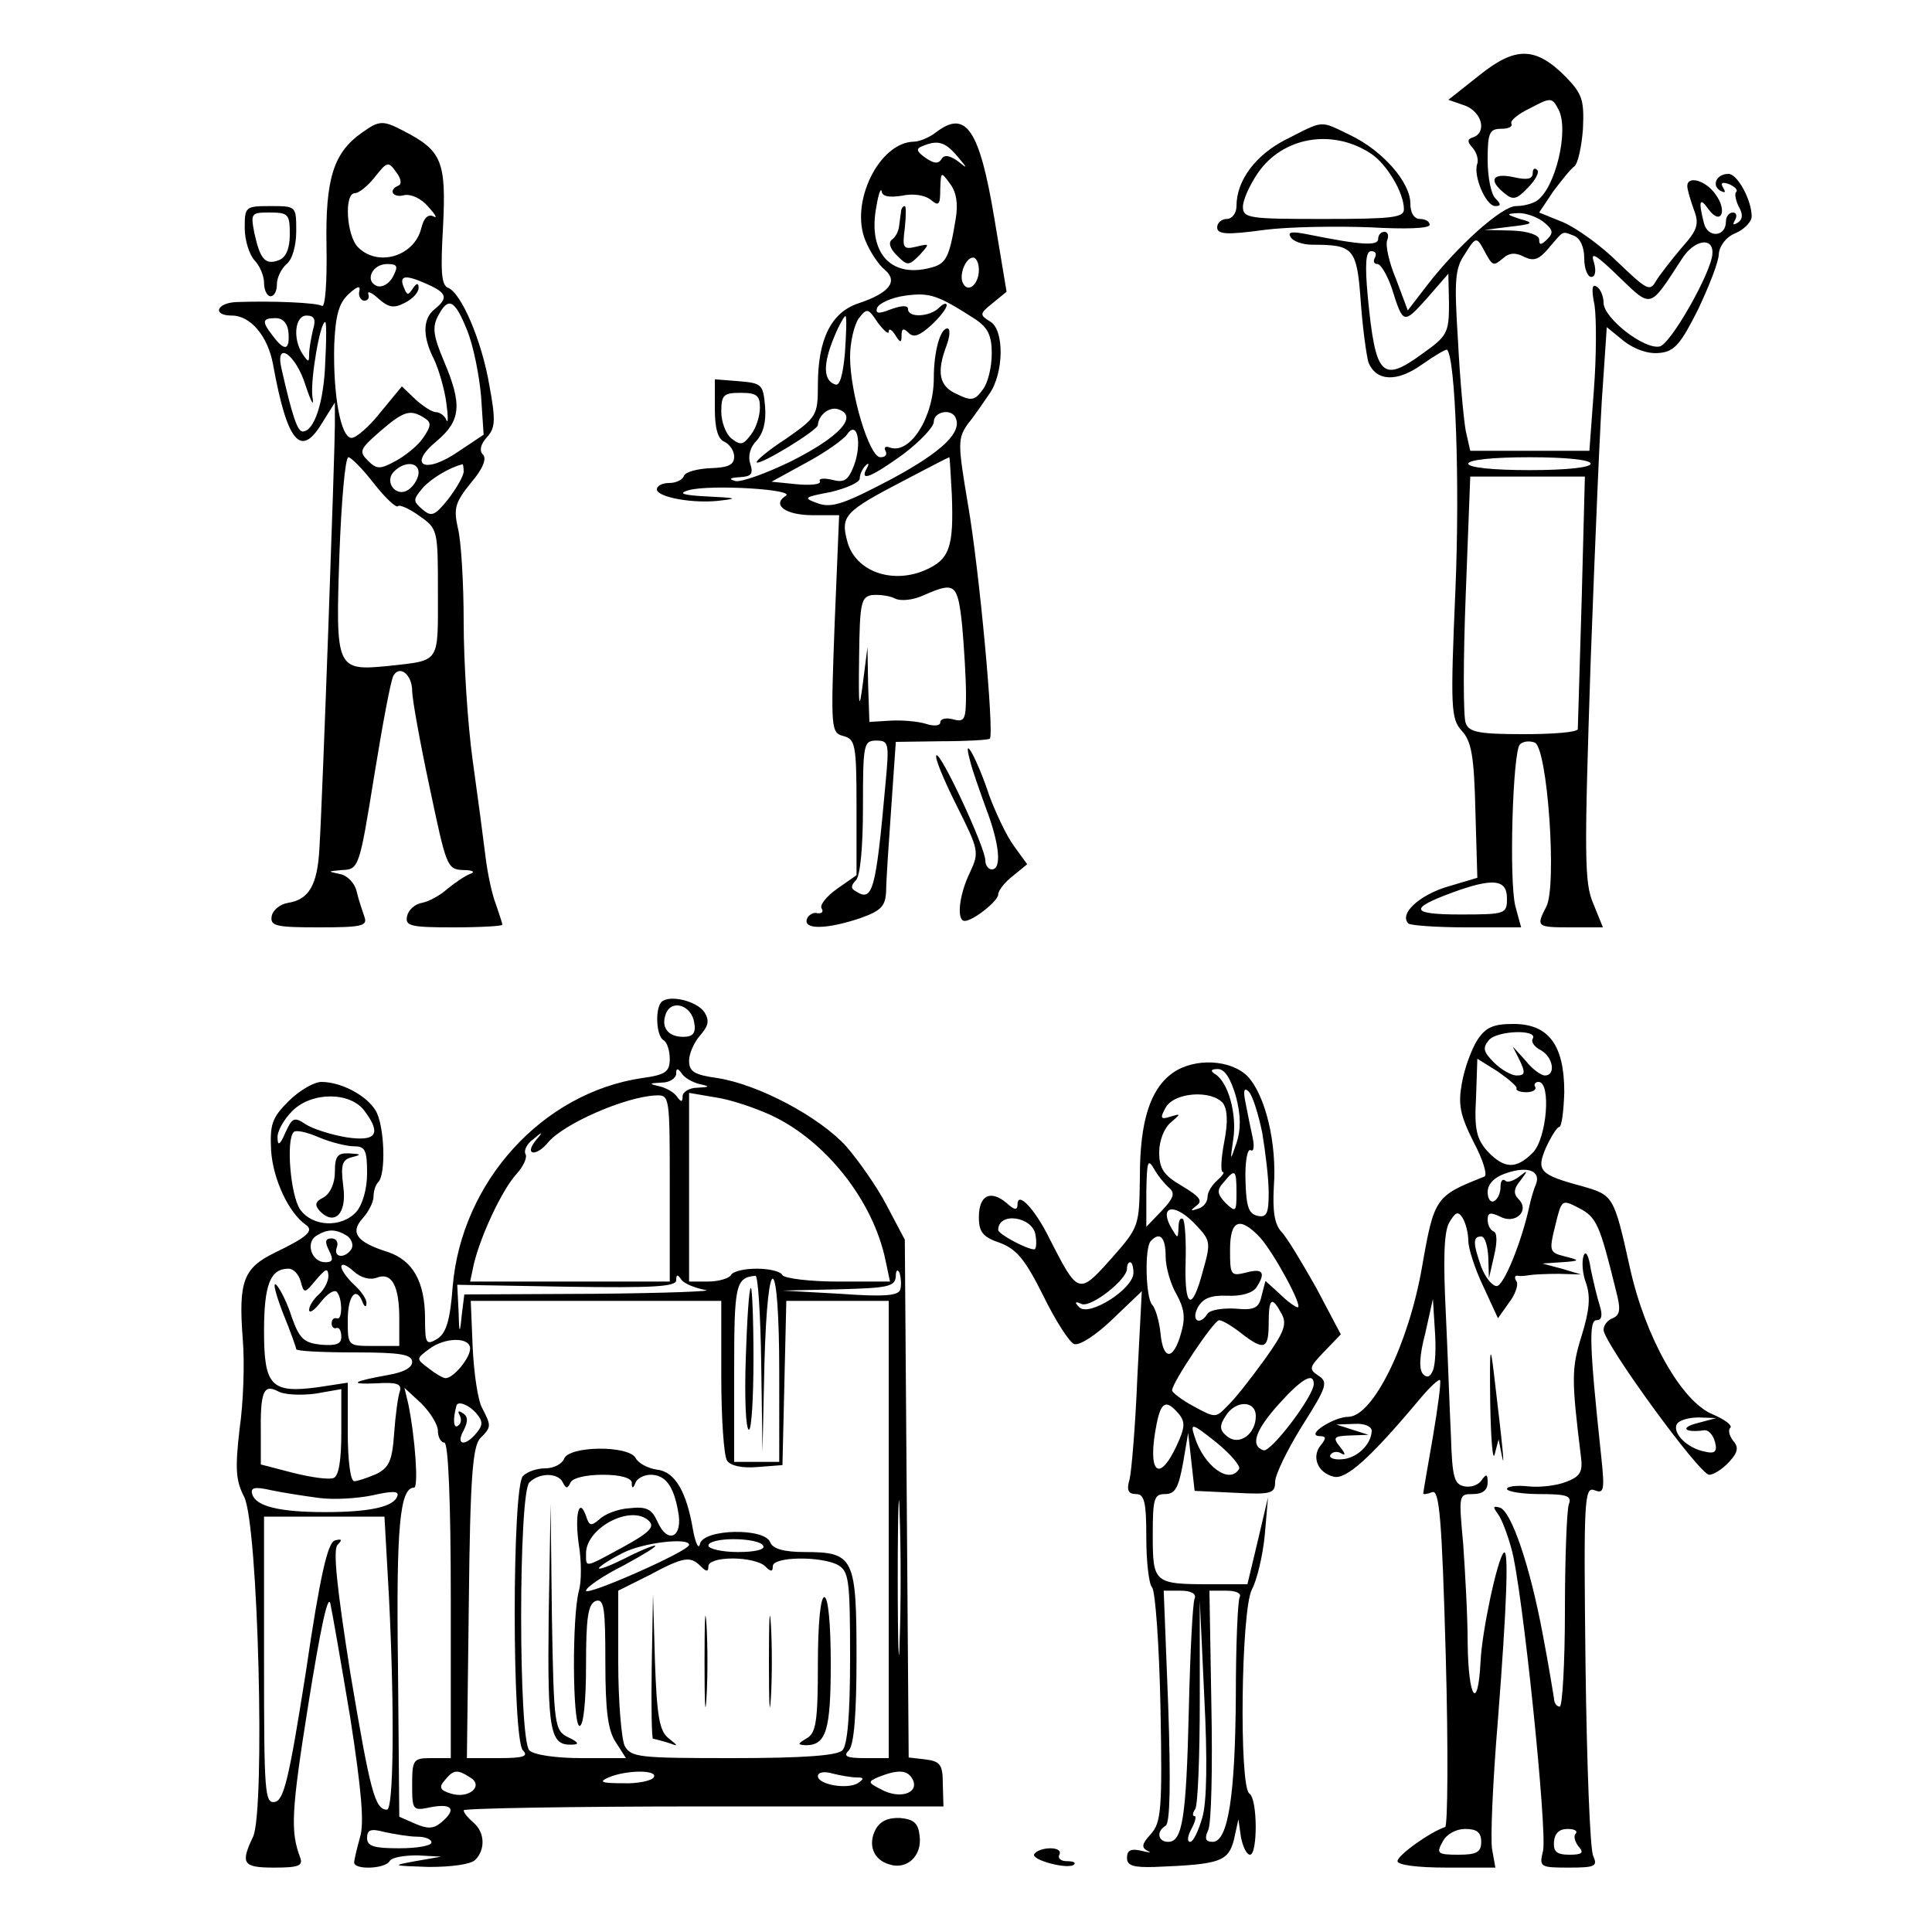 <?xml version="1.0" standalone="no"?>
<!DOCTYPE svg PUBLIC "-//W3C//DTD SVG 20010904//EN"
 "http://www.w3.org/TR/2001/REC-SVG-20010904/DTD/svg10.dtd">
<svg version="1.0" xmlns="http://www.w3.org/2000/svg"
 width="300pt" height="300pt" viewBox="0 0 300 300"
 preserveAspectRatio="xMidYMid meet">
<g transform="translate(0,300) scale(0.1,-0.1)"
fill="#000000" stroke="none">
<path d="M2297 2883 l-48 -38 26 -9 c26 -10 34 -41 13 -49 -10 -3 -10 -7 -1
-17 6 -7 9 -18 7 -24 -7 -18 13 -66 28 -66 9 0 9 3 0 12 -7 7 -12 34 -12 60 0
42 3 48 21 48 11 0 18 3 16 8 -3 4 10 15 29 24 32 17 34 17 44 -2 17 -32 -5
-123 -34 -142 -6 -4 -20 -8 -32 -8 -22 0 -91 -62 -138 -123 l-30 -39 -18 48
c-11 26 -17 53 -14 61 3 7 1 13 -4 13 -6 0 -10 -5 -10 -11 0 -11 -25 -10 -109
7 -25 5 -32 4 -27 -4 4 -7 19 -12 34 -12 64 0 69 -5 75 -89 3 -42 9 -84 12
-94 12 -29 44 -31 83 -3 20 14 37 24 39 23 13 -13 20 -206 13 -372 -8 -186 -7
-201 10 -220 15 -16 19 -40 21 -124 l3 -104 -47 -14 c-43 -13 -75 -42 -60 -57
3 -3 44 -6 90 -6 l85 0 -9 33 c-10 40 -4 239 7 251 5 5 15 6 23 3 20 -7 35
-224 18 -255 -16 -31 -15 -32 38 -32 l50 0 -15 37 c-14 32 -14 75 -4 377 7
188 15 381 19 429 l6 89 27 -22 c17 -13 38 -20 55 -18 23 2 33 14 60 68 17 36
32 74 32 86 1 12 11 26 26 32 14 6 25 18 25 26 0 25 -22 66 -36 66 -18 0 -27
-17 -13 -26 8 -4 9 -3 5 4 -5 8 -2 10 9 6 9 -4 14 -9 11 -12 -3 -2 -1 -13 4
-23 7 -12 6 -20 -2 -25 -7 -4 -8 -3 -4 4 4 7 2 12 -3 12 -6 0 -11 -6 -11 -14
0 -24 -28 -26 -34 -3 -9 35 -7 42 7 22 19 -26 30 -3 11 23 -15 22 -44 30 -44
13 0 -5 5 -22 10 -36 9 -23 6 -32 -19 -60 -16 -19 -34 -42 -40 -52 -9 -16 -14
-13 -58 29 -26 26 -65 54 -86 63 l-37 15 22 33 c13 17 27 35 33 39 5 4 11 30
13 58 2 45 -1 54 -27 81 -47 47 -78 47 -134 2z m99 -227 c15 -12 17 -17 7 -27
-10 -10 -13 -10 -13 -1 0 7 -17 13 -42 14 l-43 1 40 5 c36 4 38 6 15 12 -21 7
-22 8 -4 9 11 1 29 -5 40 -13z m48 -22 c10 -4 16 -18 16 -35 0 -16 5 -29 11
-29 6 0 8 9 4 23 -6 17 3 12 39 -23 51 -49 47 -50 97 27 19 31 50 36 48 9 -1
-28 -65 -141 -82 -144 -24 -5 -87 44 -87 68 0 10 -5 22 -11 25 -7 5 -8 -5 -3
-29 3 -20 3 -79 -1 -131 l-7 -95 -93 0 -92 0 -7 31 c-3 16 -9 79 -12 139 -6
95 -5 113 11 136 16 26 18 26 28 8 15 -28 15 -28 31 -15 10 9 20 9 33 2 15 -7
23 -4 38 14 24 28 20 26 39 19z m-309 -34 c-3 -5 -2 -10 4 -10 5 0 15 -17 22
-37 18 -57 18 -57 55 -16 l33 38 1 -47 c0 -45 -3 -50 -41 -77 -63 -46 -73 -36
-85 87 -5 53 -3 72 5 72 7 0 9 -4 6 -10z m335 -320 c0 -6 -38 -10 -95 -10 -57
0 -95 4 -95 10 0 6 38 10 95 10 57 0 95 -4 95 -10z m-14 -212 c-3 -106 -6
-196 -6 -200 0 -5 -38 -8 -84 -8 -69 0 -85 3 -90 17 -4 9 -4 99 0 200 l7 183
89 0 89 0 -5 -192z m-116 -463 c0 -24 -2 -25 -72 -25 -78 0 -81 9 -13 34 63
23 85 21 85 -9z"/>
<path d="M562 2794 c-44 -31 -57 -71 -55 -177 1 -54 -2 -95 -7 -92 -8 5 -76 8
-132 6 -32 -1 -39 -21 -8 -21 29 0 56 -32 64 -76 22 -121 43 -146 76 -91 l20
32 0 -35 c0 -40 -19 -578 -24 -657 -3 -57 -16 -80 -49 -85 -12 -2 -23 -11 -25
-20 -3 -16 6 -18 73 -18 66 0 76 2 71 16 -3 9 -9 26 -12 39 -3 14 -15 26 -27
28 -19 4 -18 4 4 6 26 1 27 3 50 146 13 80 26 150 30 156 10 17 29 1 29 -24 0
-12 12 -79 27 -149 26 -123 27 -128 52 -129 15 0 20 -3 11 -6 -8 -3 -24 -14
-35 -23 -11 -10 -29 -20 -40 -22 -11 -2 -21 -11 -23 -21 -3 -15 6 -17 72 -17
42 0 76 2 76 4 0 3 -5 17 -10 32 -6 15 -13 48 -16 73 -3 25 -12 93 -20 150 -8
58 -14 154 -14 215 0 61 -4 127 -9 146 -7 31 -4 40 20 70 19 22 25 38 19 44
-6 6 -4 16 6 27 13 14 14 26 4 80 -12 71 -44 144 -64 152 -11 4 -12 26 -8 96
5 100 -2 117 -60 147 -34 18 -39 17 -66 -2z m57 -82 c-17 -7 -9 -20 9 -15 10
2 26 -5 37 -18 11 -12 15 -19 8 -15 -8 4 -15 -2 -19 -19 -11 -43 -67 -60 -98
-29 -18 18 -22 84 -5 84 6 0 20 11 31 25 19 24 21 25 33 8 8 -10 9 -19 4 -21z
m-9 -142 c-6 -11 -17 -17 -25 -14 -19 8 -7 34 16 34 16 0 18 -3 9 -20z m55
-12 c29 -13 31 -21 10 -38 -19 -15 -19 -43 -1 -78 7 -15 16 -45 19 -67 3 -22
3 -34 0 -27 -2 6 -10 12 -16 12 -6 0 -20 9 -32 20 l-21 20 -33 -40 c-17 -22
-38 -40 -45 -40 -17 0 -29 67 -27 145 2 45 7 64 22 78 14 13 19 14 17 5 -2 -7
2 -14 7 -15 6 0 9 4 7 10 -2 6 5 3 16 -7 16 -14 24 -15 41 -6 12 6 21 16 21
23 0 8 -3 8 -9 -1 -7 -11 -9 -11 -14 2 -8 19 3 20 38 4z m60 -70 c10 -24 19
-70 22 -103 l4 -60 -39 -26 c-52 -36 -80 -22 -34 16 38 32 40 57 11 125 -16
38 -18 52 -9 69 16 31 26 26 45 -21z m-277 -5 c2 -27 -6 -29 -24 -5 -18 23
-17 28 4 28 12 0 19 -9 20 -23z m38 5 c-3 -13 -6 -30 -6 -38 0 -13 -1 -13 -10
0 -16 24 -12 60 6 60 12 0 15 -6 10 -22z m19 -51 c-2 -61 -17 -107 -35 -107
-8 0 -16 23 -33 98 -10 44 22 22 37 -25 10 -30 14 -36 11 -18 -3 26 12 115 20
115 2 0 2 -28 0 -63z m154 -86 c11 -7 11 -12 -2 -31 -8 -12 -28 -28 -43 -36
-24 -13 -29 -13 -43 1 -14 14 -12 18 19 45 37 32 47 35 69 21z m-79 -101 c18
-23 35 -39 38 -36 2 3 18 -4 33 -15 29 -20 29 -22 29 -120 0 -110 4 -104 -76
-113 -82 -8 -83 -6 -77 172 3 83 9 152 14 152 4 0 22 -18 39 -40z m70 16 c0
-7 -6 -19 -14 -25 -19 -16 -41 10 -24 27 16 16 38 15 38 -2z m70 2 c0 -7 -11
-26 -24 -43 -21 -26 -26 -28 -40 -16 -15 13 -15 15 1 34 14 15 41 31 61 36 1
1 2 -5 2 -11z"/>
<path d="M1454 2795 c-10 -8 -26 -15 -35 -15 -54 -1 -100 -95 -75 -154 7 -17
20 -37 30 -45 21 -18 7 -36 -41 -52 -42 -14 -63 -55 -63 -127 0 -47 -2 -50
-49 -83 -28 -18 -48 -35 -46 -37 5 -5 95 50 95 58 1 16 19 30 33 24 29 -11 1
-42 -74 -80 -39 -19 -78 -33 -87 -31 -11 3 -9 5 6 6 19 1 22 5 17 21 -4 12 0
26 10 36 10 11 15 29 13 53 -3 34 -5 36 -40 39 l-38 3 0 -46 c0 -31 5 -47 15
-51 8 -4 15 -14 15 -23 0 -13 -9 -17 -37 -18 -21 -1 -39 -6 -41 -12 -2 -6 -12
-11 -23 -11 -10 0 -19 -4 -19 -10 0 -12 58 -23 101 -17 26 3 20 4 -21 6 -41 2
-48 5 -30 10 34 9 167 1 150 -9 -22 -14 0 -30 42 -30 l41 0 -7 -169 c-6 -163
-6 -169 14 -174 18 -5 20 -13 20 -110 l0 -106 -30 -21 c-17 -12 -28 -26 -24
-31 3 -5 0 -8 -7 -7 -6 2 -14 -3 -16 -9 -6 -17 31 -16 82 1 34 12 40 19 41 43
0 15 4 74 8 130 l7 101 71 1 c39 0 73 2 75 4 7 8 -16 260 -34 364 -16 95 -16
102 0 125 10 12 24 33 33 46 23 32 24 101 1 113 -16 10 -16 12 4 28 l22 18
-19 114 c-23 138 -44 169 -90 134z m32 -37 c17 -20 17 -21 1 -8 -13 9 -21 10
-25 3 -5 -8 -12 -7 -25 2 -14 10 -15 14 -5 18 24 10 35 7 54 -15z m-2 -98
c-10 -61 -15 -70 -40 -76 -62 -16 -97 25 -83 96 3 19 7 29 8 23 1 -8 11 -10
31 -7 18 4 36 1 45 -6 13 -11 15 -8 15 16 1 28 1 28 15 9 10 -13 13 -31 9 -55z
m36 -79 c0 -22 -16 -36 -24 -22 -8 12 3 41 15 41 5 0 9 -9 9 -19z m-5 -77 c19
-13 25 -25 25 -53 0 -21 -6 -46 -14 -56 -12 -17 -18 -18 -40 -7 -28 12 -32 34
-16 76 5 14 6 26 1 26 -11 0 -21 -36 -21 -77 0 -61 -37 -119 -68 -108 -7 3
-10 0 -7 -5 3 -6 0 -10 -8 -10 -17 0 -47 99 -47 156 0 22 6 48 13 59 13 17 15
17 30 -6 10 -13 17 -19 17 -14 0 6 5 3 10 -5 8 -13 10 -13 10 0 0 10 3 11 11
3 8 -8 17 -4 35 12 13 12 24 26 24 31 0 4 -5 3 -12 -4 -14 -14 -48 -16 -48 -2
0 6 -9 6 -26 0 -20 -8 -25 -7 -22 2 3 7 22 16 44 19 38 5 50 1 109 -37z m-203
-52 c-3 -34 -8 -52 -15 -49 -19 6 -19 32 -2 73 8 20 17 35 18 33 2 -2 1 -28
-1 -57z m-132 -85 c0 -13 -6 -32 -14 -42 -12 -16 -16 -17 -30 -6 -9 7 -16 26
-16 42 0 26 4 29 30 29 25 0 30 -4 30 -23z m303 -14 c13 -23 -19 -54 -99 -97
-72 -38 -92 -45 -113 -38 -25 9 -23 10 19 18 25 6 45 15 45 21 0 6 4 15 9 20
5 5 6 3 2 -4 -12 -22 7 -14 57 22 26 20 47 42 47 50 0 15 25 21 33 8z m-157
-76 c-9 -23 -15 -27 -34 -22 -13 3 -21 2 -19 -2 3 -5 -13 -7 -35 -5 l-40 4 53
29 c30 16 58 36 64 44 16 24 24 -13 11 -48z m152 -45 c3 -82 -3 -101 -43 -118
-51 -21 -106 -1 -119 44 -11 41 -6 47 88 96 38 20 69 36 70 36 1 0 2 -26 4
-58z m16 -203 c3 -34 6 -82 6 -107 0 -39 -2 -44 -20 -39 -11 3 -20 1 -20 -5 0
-5 -10 -6 -22 -2 -13 4 -38 6 -55 5 l-33 -2 -2 58 -1 58 -7 -55 c-6 -46 -7
-39 -6 39 1 85 3 94 20 97 11 1 27 -1 35 -5 9 -5 29 -3 46 5 48 21 52 18 59
-47z m-119 -246 c-15 -167 -20 -184 -46 -167 -8 4 -8 9 0 17 7 7 11 53 11 114
0 98 1 103 21 103 19 0 20 -4 14 -67z"/>
<path d="M1399 2670 c-1 -5 -2 -16 -3 -22 -1 -7 -5 -16 -11 -20 -6 -5 -3 -14
8 -25 16 -16 18 -16 35 1 16 18 16 18 -5 13 -21 -5 -22 -2 -18 29 2 19 2 34 0
34 -3 0 -6 -4 -6 -10z"/>
<path d="M1998 2784 c-48 -24 -78 -64 -78 -104 0 -11 -7 -20 -15 -20 -8 0 -15
-6 -15 -13 0 -11 15 -12 73 -4 39 5 114 6 165 4 53 -3 92 -2 92 4 0 5 -7 9
-15 9 -9 0 -15 9 -15 24 0 33 -43 82 -93 106 -48 23 -40 24 -99 -6z m130 -22
c25 -16 52 -61 52 -87 0 -13 -19 -15 -125 -15 -115 0 -125 1 -125 19 0 10 10
33 23 52 38 56 115 70 175 31z"/>
<path d="M2380 2731 c0 -9 -9 -11 -30 -6 -33 7 -39 -5 -14 -25 13 -11 19 -10
36 8 12 12 19 25 15 28 -4 4 -7 2 -7 -5z"/>
<path d="M380 2646 c0 -19 7 -41 15 -50 8 -8 15 -24 15 -35 0 -12 5 -21 10
-21 6 0 10 8 10 19 0 10 7 24 15 31 9 7 15 29 15 51 0 39 0 39 -40 39 -39 0
-40 -1 -40 -34z m70 -10 c0 -22 -6 -36 -17 -40 -21 -8 -29 1 -38 42 -6 31 -5
32 24 32 29 0 31 -3 31 -34z"/>
<path d="M1506 1820 c3 -14 15 -47 25 -75 21 -55 25 -95 9 -95 -5 0 -10 6 -10
14 0 20 -70 170 -76 163 -3 -3 11 -37 31 -77 35 -70 36 -73 21 -105 -17 -35
-21 -75 -8 -75 13 0 52 31 52 41 0 6 10 19 23 29 l22 18 -21 29 c-11 15 -28
51 -38 78 -18 55 -42 99 -30 55z"/>
<path d="M1027 1444 c-10 -11 -8 -52 3 -59 6 -3 10 -17 10 -29 0 -20 -6 -25
-43 -30 -155 -23 -280 -161 -294 -323 -4 -53 -10 -73 -24 -82 -17 -10 -19 -8
-19 31 0 58 -19 91 -58 104 -48 15 -59 30 -39 52 9 10 17 25 17 34 0 8 3 18 7
22 13 12 10 90 -4 112 -15 24 -54 44 -84 44 -11 0 -34 -13 -51 -30 -26 -26
-29 -36 -27 -77 3 -44 27 -96 54 -115 13 -9 2 -19 -48 -43 -49 -24 -57 -44
-50 -135 3 -36 1 -98 -5 -139 -7 -61 -6 -80 7 -105 22 -42 33 -486 14 -528
-20 -42 -16 -48 33 -48 38 0 45 3 40 16 -15 40 -14 70 13 239 18 112 30 171
34 155 3 -14 17 -94 31 -178 17 -110 22 -163 15 -185 -5 -18 -9 -35 -9 -39 0
-12 48 -10 55 2 3 6 23 9 43 9 l37 -2 -40 -7 c-38 -7 -36 -7 21 -9 35 0 65 4
72 11 16 16 15 43 -3 58 -8 7 -15 15 -15 19 0 3 168 6 373 6 l372 0 -1 35 c0
30 -4 35 -27 38 l-26 3 -3 402 -3 402 -28 53 c-15 29 -44 70 -63 92 -42 46
-136 96 -200 106 -36 5 -44 10 -44 27 0 11 8 29 17 39 13 15 15 23 7 36 -12
18 -55 28 -67 16z m51 -32 c3 -16 -2 -22 -17 -22 -24 0 -35 15 -27 36 9 23 40
13 44 -14z m7 -95 c18 -4 18 -5 -2 -6 -13 0 -23 -7 -23 -13 0 -9 -2 -10 -8 -2
-4 7 -16 14 -27 17 -18 4 -18 5 3 6 12 0 22 7 22 14 0 8 2 9 8 1 4 -7 16 -14
27 -17z m-519 -42 c27 -36 18 -48 -28 -41 -24 4 -52 13 -63 20 -18 12 -21 11
-32 -13 -8 -19 -12 -21 -12 -8 -1 10 10 29 23 42 30 30 90 30 112 0z m474
-120 l0 -145 -155 0 -155 0 6 28 c11 45 44 115 66 139 11 12 17 26 14 31 -3 5
2 16 12 23 15 13 16 12 3 -3 -17 -22 2 -24 20 -2 24 29 120 71 167 73 22 1 22
0 22 -144z m158 113 c85 -40 158 -133 177 -225 l7 -33 -81 0 c-44 0 -83 5 -86
10 -3 6 -21 10 -40 10 -19 0 -37 -4 -40 -10 -3 -5 -19 -10 -36 -10 l-29 0 0
146 0 147 41 -7 c22 -3 61 -16 87 -28z m-648 -48 c17 0 20 -6 20 -42 0 -24 -7
-49 -17 -60 -23 -25 -68 -23 -87 4 -15 22 -22 108 -10 120 3 4 21 0 39 -8 19
-8 44 -14 55 -14z m-11 -139 c7 -5 10 -14 7 -20 -10 -16 -29 -14 -23 2 3 8 -1
14 -8 14 -10 0 -11 -5 -4 -19 7 -14 6 -18 -6 -18 -21 0 -31 30 -14 41 18 11
30 11 48 0z m46 -65 c23 9 35 -12 35 -63 l0 -43 -40 0 c-40 0 -40 0 -40 40 0
38 13 54 23 28 3 -8 6 -8 6 -2 1 6 -8 19 -19 29 -11 10 -20 23 -20 28 0 6 8 3
19 -7 11 -10 25 -14 36 -10z m-118 -6 c5 -19 6 -19 24 3 15 17 18 19 19 6 0
-9 -7 -22 -15 -29 -8 -7 -15 -18 -15 -24 0 -6 8 -1 18 12 10 13 21 20 25 16 9
-10 9 -45 0 -41 -5 1 -8 -2 -8 -8 0 -5 3 -9 8 -7 4 1 7 -5 7 -14 0 -11 -8 -14
-32 -12 -26 3 -33 9 -45 43 -7 22 -18 44 -24 50 -6 5 -1 -14 10 -43 12 -29 21
-55 21 -57 0 -3 41 -5 90 -5 72 0 90 -3 90 -15 0 -9 -14 -16 -37 -20 -56 -10
-63 -15 -18 -13 31 2 39 -1 36 -12 -3 -8 -7 -38 -9 -66 -3 -43 -8 -53 -28 -63
-14 -6 -29 -11 -34 -11 -6 0 -10 34 -10 76 l0 77 -46 -7 c-73 -10 -84 2 -84
87 0 73 10 97 38 97 8 0 16 -9 19 -20z m931 -12 c-2 -10 -25 -12 -93 -7 l-90
5 88 2 c75 2 87 4 88 20 0 10 3 12 6 5 2 -7 3 -18 1 -25z m-303 -1 c17 -2 -61
-5 -172 -6 l-202 -1 -4 -32 c-3 -31 -4 -30 -5 7 l-2 40 170 -3 c134 -2 170 0
170 10 0 9 2 10 8 1 4 -6 21 -13 37 -16z m87 -114 l2 -138 3 138 c5 183 23
172 23 -14 l0 -139 -35 0 -35 0 0 139 c0 136 2 147 33 150 4 1 8 -61 9 -136z
m-62 -20 c0 -65 4 -124 9 -131 5 -8 23 -12 47 -10 l39 3 3 128 3 127 79 0 80
0 0 -355 0 -355 -37 0 c-29 0 -34 3 -25 12 8 8 12 55 12 144 0 155 -4 164 -80
164 -33 0 -50 5 -54 15 -8 23 -103 21 -109 -2 -2 -10 -7 0 -11 22 -10 59 -28
90 -56 93 -14 2 -29 10 -33 18 -11 20 -103 19 -111 -1 -3 -8 -16 -15 -29 -15
-13 0 -28 -5 -35 -12 -17 -17 -17 -409 0 -426 9 -9 1 -12 -37 -12 l-50 0 3
241 c2 195 6 244 18 256 17 17 17 19 3 46 -7 12 -13 54 -15 94 l-3 73 194 0
195 0 0 -117z m-390 43 c0 -15 -26 -46 -38 -46 -4 0 -16 7 -26 15 -20 15 -20
15 0 30 25 19 64 19 64 1z m-240 -70 l40 7 0 -67 c0 -44 -4 -68 -12 -71 -7 -3
-35 1 -63 8 l-50 13 0 45 c-1 68 4 80 26 69 10 -6 36 -7 59 -4z m190 -58 c0
-10 5 -18 10 -18 6 0 10 -88 10 -245 l0 -245 -30 0 c-28 0 -30 -2 -30 -41 0
-41 1 -41 30 -35 33 6 39 -4 15 -24 -12 -10 -21 -10 -40 -2 l-25 11 -2 233
c-3 218 3 278 25 278 7 0 2 76 -9 130 l-6 25 26 -24 c14 -14 26 -33 26 -43z
m60 27 c10 -12 10 -18 0 -30 -18 -22 -33 -19 -20 4 7 14 7 22 -2 27 -6 4 -8 3
-4 -4 3 -6 2 -13 -3 -16 -7 -5 -8 11 -2 32 3 7 20 0 31 -13z m657 -352 c-1
-54 -3 -10 -3 97 0 107 2 151 3 98 2 -54 2 -142 0 -195z m-523 245 c5 -10 7
-10 12 0 3 7 24 12 50 12 28 0 44 -5 45 -12 0 -10 2 -10 6 0 2 6 13 12 23 12
23 0 36 -17 43 -57 8 -40 -16 -52 -32 -16 -9 20 -17 24 -44 21 -17 -1 -38 -9
-46 -17 -13 -11 -16 -11 -21 5 -11 31 -18 1 -11 -46 4 -25 4 -56 0 -70 -11
-40 -10 -210 1 -210 6 0 10 38 10 94 0 74 3 95 15 100 13 4 15 -10 15 -95 0
-75 4 -106 16 -124 l16 -25 -69 0 c-40 0 -74 5 -81 12 -17 17 -17 399 0 416
16 16 45 15 52 0z m-379 -24 c22 -3 59 -1 83 4 31 7 42 7 39 -1 -5 -17 -44
-25 -112 -25 -71 0 -107 9 -113 27 -4 11 3 13 29 7 19 -4 52 -9 74 -12z m109
-154 c9 -181 7 -330 -3 -330 -19 0 -26 28 -57 212 -21 133 -27 191 -20 199 8
8 7 10 -4 7 -11 -3 -23 -54 -45 -204 -26 -165 -34 -199 -48 -202 -16 -3 -17
14 -17 220 l0 223 94 0 93 0 7 -125z m404 118 c9 -9 0 -18 -40 -40 -61 -33
-58 -33 -58 -10 0 40 71 77 98 50z m62 -37 c-1 -10 -160 -80 -160 -71 0 5 26
23 58 39 31 17 53 30 49 31 -4 0 -26 -9 -47 -20 -22 -11 -40 -18 -40 -15 0 2
16 13 36 23 32 17 105 25 104 13z m115 -1 c4 -6 -12 -10 -39 -10 -25 0 -46 5
-46 10 0 6 18 10 39 10 22 0 43 -4 46 -10z m-97 -32 c9 -9 12 -9 12 0 0 7 15
12 38 12 21 0 43 -5 50 -12 9 -9 12 -9 12 0 0 15 74 16 101 2 17 -10 19 -22
19 -143 0 -90 -4 -137 -12 -145 -8 -8 -60 -12 -170 -12 -145 0 -158 1 -168 19
-5 11 -10 69 -10 130 l0 111 48 24 c54 29 64 30 80 14z m-358 -328 c22 -13 -2
-34 -30 -25 -17 5 -19 10 -9 21 13 16 19 17 39 4z m285 0 c-3 -5 -25 -10 -48
-9 -33 0 -38 2 -22 9 28 12 78 12 70 0z m315 0 c12 0 12 -2 2 -9 -17 -10 -62
-2 -62 11 0 6 10 8 23 4 12 -3 29 -6 37 -6z m86 -1 c13 -21 -14 -33 -43 -20
-26 13 -27 14 -8 22 28 11 43 11 51 -2z m-768 -91 c12 0 22 -4 22 -9 0 -5 -22
-9 -50 -9 -39 0 -50 3 -50 16 0 13 6 15 28 9 15 -3 37 -7 50 -7z"/>
<path d="M520 1180 c0 -17 -7 -33 -17 -39 -14 -7 -15 -12 -6 -22 23 -23 42 -3
36 39 -4 33 -2 41 13 45 16 4 15 5 -3 6 -19 1 -23 -4 -23 -29z"/>
<path d="M1158 890 c-2 -61 0 -110 5 -110 4 0 7 50 7 110 0 61 -2 110 -4 110
-3 0 -6 -50 -8 -110z"/>
<path d="M852 490 c-2 -180 2 -201 37 -199 11 0 9 4 -6 11 -22 11 -23 16 -26
187 l-2 176 -3 -175z"/>
<path d="M1094 420 c0 -63 1 -89 3 -57 2 31 2 83 0 115 -2 31 -3 5 -3 -58z"/>
<path d="M1194 420 c0 -63 1 -89 3 -57 2 31 2 83 0 115 -2 31 -3 5 -3 -58z"/>
<path d="M1012 413 c-1 -62 0 -113 2 -113 2 0 13 -3 23 -6 17 -6 17 -6 1 7
-14 11 -18 34 -21 119 l-3 105 -2 -112z"/>
<path d="M1270 415 c0 -88 -3 -106 -17 -114 -15 -9 -15 -10 -2 -11 32 0 39 23
39 127 0 62 -4 103 -10 103 -6 0 -10 -42 -10 -105z"/>
<path d="M2294 1385 c-9 -14 -20 -44 -24 -67 -6 -33 -3 -49 18 -91 15 -28 22
-52 17 -54 -76 -30 -78 -32 -97 -141 -21 -120 -76 -231 -114 -232 -23 0 -68
-29 -45 -30 10 0 11 -3 2 -14 -15 -18 -5 -43 20 -49 19 -5 57 29 134 121 15
18 29 31 31 29 2 -2 -3 -41 -11 -88 -8 -46 -15 -86 -15 -88 0 -2 6 -1 14 2 11
4 15 -40 21 -256 4 -145 3 -263 -1 -264 -24 -8 -74 -44 -74 -53 0 -6 31 -10
76 -10 l76 0 -5 28 c-3 15 1 106 9 202 14 180 17 267 9 259 -10 -10 -34 -123
-36 -169 -4 -79 -19 -58 -20 28 0 42 -4 112 -7 155 -7 76 -7 77 15 77 15 0 23
6 23 18 0 13 -2 14 -9 4 -5 -8 -17 -12 -27 -10 -16 3 -19 14 -21 78 -2 41 -5
128 -8 192 -4 80 -3 124 5 139 10 17 14 19 21 8 5 -8 9 -24 9 -36 0 -11 10
-43 23 -70 l23 -50 17 24 c10 13 15 28 12 33 -4 6 -3 10 2 9 4 -1 13 0 18 1 6
1 26 2 45 2 l35 -1 -30 9 -30 8 30 2 c29 2 29 3 5 9 -24 6 -25 8 -15 48 10 41
10 41 37 27 27 -14 32 -25 57 -127 8 -30 7 -39 -5 -44 -8 -3 -14 -11 -14 -18
0 -20 149 -225 164 -225 7 0 21 9 31 20 14 15 15 23 6 33 -6 8 -8 17 -4 20 3
4 -9 13 -28 21 -48 20 -104 119 -128 227 -25 113 -26 113 -74 127 -67 18 -72
24 -56 61 8 17 17 31 20 31 4 0 7 24 8 54 0 73 -24 106 -79 106 -31 0 -43 -5
-56 -25z m86 2 c-3 -5 3 -13 13 -18 19 -11 23 -39 6 -39 -6 0 -20 10 -30 23
l-20 22 11 -22 c9 -19 8 -23 -5 -23 -8 0 -24 9 -35 20 -17 17 -18 23 -8 35 13
15 77 17 68 2z m-25 -77 c-2 -3 5 -6 15 -6 10 0 16 4 14 8 -3 4 0 8 5 8 20 0
13 -88 -9 -110 -26 -26 -44 -25 -70 2 -17 19 -21 34 -18 84 l2 60 32 -20 c17
-12 30 -23 29 -26z m30 -149 c-4 -9 -8 -24 -10 -33 -12 -56 -40 -125 -51 -125
-7 0 -18 14 -24 30 -13 37 -13 47 0 47 6 0 10 -15 11 -32 l1 -33 8 35 c5 21 5
36 -1 38 -5 2 -9 10 -9 18 0 11 4 12 19 5 24 -13 47 9 29 27 -8 8 -8 16 3 29
12 16 12 17 -2 6 -9 -7 -19 -10 -22 -6 -4 3 -7 -1 -7 -10 0 -9 -4 -19 -10 -22
-5 -3 -10 3 -10 14 0 12 10 23 28 29 34 12 55 4 47 -17z m-160 -289 c-4 -10
-9 -12 -15 -6 -7 7 -6 29 3 63 l12 54 3 -48 c2 -26 1 -54 -3 -63z m410 -82
c-27 -7 -19 -15 11 -11 7 1 14 -7 17 -18 4 -15 0 -19 -16 -15 -27 5 -51 29
-43 43 4 6 19 10 34 10 l27 -1 -30 -8z m-505 -12 c-1 -22 -24 -43 -47 -44 -13
-1 -20 3 -17 7 3 5 11 6 17 2 7 -4 6 0 -2 10 -12 15 -10 17 15 18 l29 1 -25 8
-25 8 28 1 c16 1 27 -4 27 -11z m170 -638 c0 -16 -7 -20 -35 -20 -33 0 -35 2
-25 20 6 12 21 20 35 20 18 0 25 -5 25 -20z"/>
<path d="M1821 1334 c-35 -25 -51 -75 -51 -161 -1 -78 -1 -78 -45 -128 -50
-56 -51 -55 -95 31 -23 47 -50 75 -50 54 0 -10 -5 -9 -17 2 -25 21 -43 12 -43
-22 0 -23 6 -31 33 -40 26 -10 39 -26 67 -82 19 -39 41 -73 48 -75 8 -3 34 14
59 38 l46 44 -7 -135 c-3 -74 -9 -145 -12 -157 -5 -17 -2 -23 10 -23 13 0 16
-12 16 -68 0 -37 4 -72 9 -77 5 -6 11 -89 13 -186 3 -160 1 -179 -15 -197 -14
-15 -15 -21 -5 -26 7 -3 3 -3 -9 0 -17 4 -23 1 -23 -11 0 -12 10 -15 43 -14
101 4 114 8 123 42 l7 32 4 -28 c3 -15 9 -27 14 -27 12 0 12 87 -1 95 -16 10
-13 285 4 317 8 15 17 53 20 85 l5 58 -16 -68 -16 -67 -58 0 c-87 0 -89 2 -89
76 0 57 2 64 19 64 16 0 21 10 28 48 l8 47 5 -45 5 -45 63 -3 c56 -3 62 -1 62
17 0 11 19 50 42 87 38 60 41 68 25 78 -15 10 -14 13 9 37 l26 27 -38 72 c-22
39 -46 79 -54 87 -11 12 -14 32 -12 70 5 68 -13 141 -40 171 -26 27 -83 30
-117 6z m98 -36 c8 -30 8 -52 1 -73 -10 -29 -10 -29 -5 6 6 39 -8 89 -28 101
-8 5 -7 8 4 8 11 0 20 -15 28 -42z m41 -57 c5 -30 10 -71 10 -93 0 -32 -3 -39
-17 -36 -14 3 -18 14 -19 55 -1 29 3 50 8 47 5 -3 6 6 3 20 -3 14 -8 38 -11
54 -4 19 -2 24 5 17 6 -6 15 -35 21 -64z m-61 46 c7 -10 8 -29 2 -60 -5 -26
-6 -47 -2 -47 3 0 -1 -6 -9 -13 -8 -7 -15 -18 -15 -26 0 -8 -7 -16 -15 -18
-12 -4 -12 -3 -2 5 10 7 5 14 -22 30 -29 17 -36 27 -36 53 0 18 8 38 18 46 16
14 16 14 -1 9 -15 -5 -16 -2 -7 14 13 24 71 28 89 7z m-83 -132 c9 -8 6 -16
-12 -35 l-24 -25 0 55 c1 46 2 52 12 35 6 -11 17 -24 24 -30z m104 -7 c0 -30
-1 -31 -17 -16 -13 14 -14 20 -3 32 18 22 20 20 20 -16z m-52 -121 c-17 -65
-29 -59 -27 13 1 33 -1 63 -4 67 -4 3 -7 -2 -7 -13 -1 -18 -1 -18 -11 -1 -19
33 2 40 33 10 28 -29 29 -30 16 -76z m-260 55 c2 -12 1 -22 -2 -22 -12 0 -56
24 -56 30 0 29 54 21 58 -8z m349 -4 c22 -25 67 -108 58 -108 -3 0 -16 9 -28
21 l-22 20 -6 -23 c-4 -19 -11 -23 -41 -20 -20 1 -39 -2 -43 -8 -12 -19 -26
-11 -15 10 8 14 20 19 46 18 21 -1 39 4 45 13 15 23 10 30 -16 23 -24 -6 -25
-4 -25 35 0 47 15 53 47 19z m-147 -29 c0 -17 8 -44 17 -59 12 -22 14 -36 7
-60 -12 -43 -28 -43 -32 0 -2 19 -8 39 -13 44 -10 11 -12 89 -2 99 14 15 23 6
23 -24z m-50 -26 c-1 -25 -69 -68 -84 -53 -8 8 -7 10 4 5 15 -5 70 38 70 55 0
6 2 10 5 10 3 0 5 -8 5 -17z m230 -63 c9 -16 4 -29 -27 -72 -21 -29 -46 -61
-57 -71 -18 -19 -19 -19 -52 -1 -19 10 -34 22 -34 25 0 12 65 109 73 109 5 0
20 -9 34 -20 36 -28 43 -25 43 15 0 40 5 43 20 15z m50 -109 c0 -19 -67 -107
-78 -103 -21 7 -13 31 24 72 35 39 54 50 54 31z m-210 -46 c11 -13 10 -22 -3
-50 -28 -60 -46 -41 -31 34 7 35 15 38 34 16z m120 -4 c0 -28 -26 -47 -45 -31
-11 9 -12 16 -2 31 15 25 47 25 47 0z m-26 -82 c-15 -25 -55 5 -69 50 -7 22
-5 22 34 -9 22 -18 38 -37 35 -41z m-69 -201 c-3 -7 -7 -85 -9 -173 -4 -169
-10 -205 -32 -205 -16 0 -19 16 -4 25 7 4 8 68 4 186 l-7 179 26 0 c17 0 25
-5 22 -12z m70 2 c-3 -5 -6 -74 -6 -154 -1 -154 -12 -226 -36 -226 -11 0 -13
5 -7 18 5 9 7 97 5 195 l-3 177 26 0 c15 0 24 -4 21 -10z m-58 -342 c-6 -21
-14 -38 -19 -38 -5 0 -4 9 2 20 6 11 8 20 5 20 -4 0 -3 5 1 11 4 6 7 82 7 168
l0 156 7 -150 c5 -96 4 -164 -3 -187z"/>
<path d="M2459 1050 c-3 -8 -2 -28 4 -43 7 -21 5 -42 -7 -81 -16 -51 -16 -67
-1 -189 3 -23 -2 -30 -23 -38 -15 -6 -42 -9 -59 -7 -18 2 -33 0 -33 -4 0 -4
23 -8 51 -8 43 0 50 -3 45 -16 -3 -9 -6 -83 -6 -165 0 -82 -4 -149 -8 -149 -5
0 -9 6 -9 13 -1 6 -8 50 -17 97 -20 108 -49 193 -67 199 -11 3 -11 1 -3 -10 6
-8 15 -32 21 -54 17 -60 56 -440 49 -469 -6 -25 -5 -26 40 -26 41 0 45 2 38
18 -5 9 -10 142 -12 296 -3 258 -2 278 14 272 15 -6 16 0 10 56 -18 168 -19
208 -7 208 8 0 10 7 5 23 -4 12 -10 38 -14 57 -3 21 -8 29 -11 20z m-12 -897
c-4 -3 -2 -12 4 -20 9 -10 6 -13 -14 -13 -20 0 -25 5 -24 20 1 13 8 20 21 20
11 0 16 -3 13 -7z"/>
<path d="M2314 822 c1 -57 4 -93 7 -80 l6 23 5 -25 c5 -25 2 8 -12 125 -6 51
-7 44 -6 -43z"/>
<path d="M1360 160 c-13 -24 -4 -48 21 -55 27 -9 51 13 47 44 -2 20 -9 26 -30
28 -19 1 -31 -5 -38 -17z"/>
<path d="M1606 121 c-6 -9 54 -25 62 -16 3 3 -2 5 -12 5 -9 0 -14 5 -11 10 3
6 -3 10 -14 10 -11 0 -22 -4 -25 -9z"/>
</g>
</svg>
